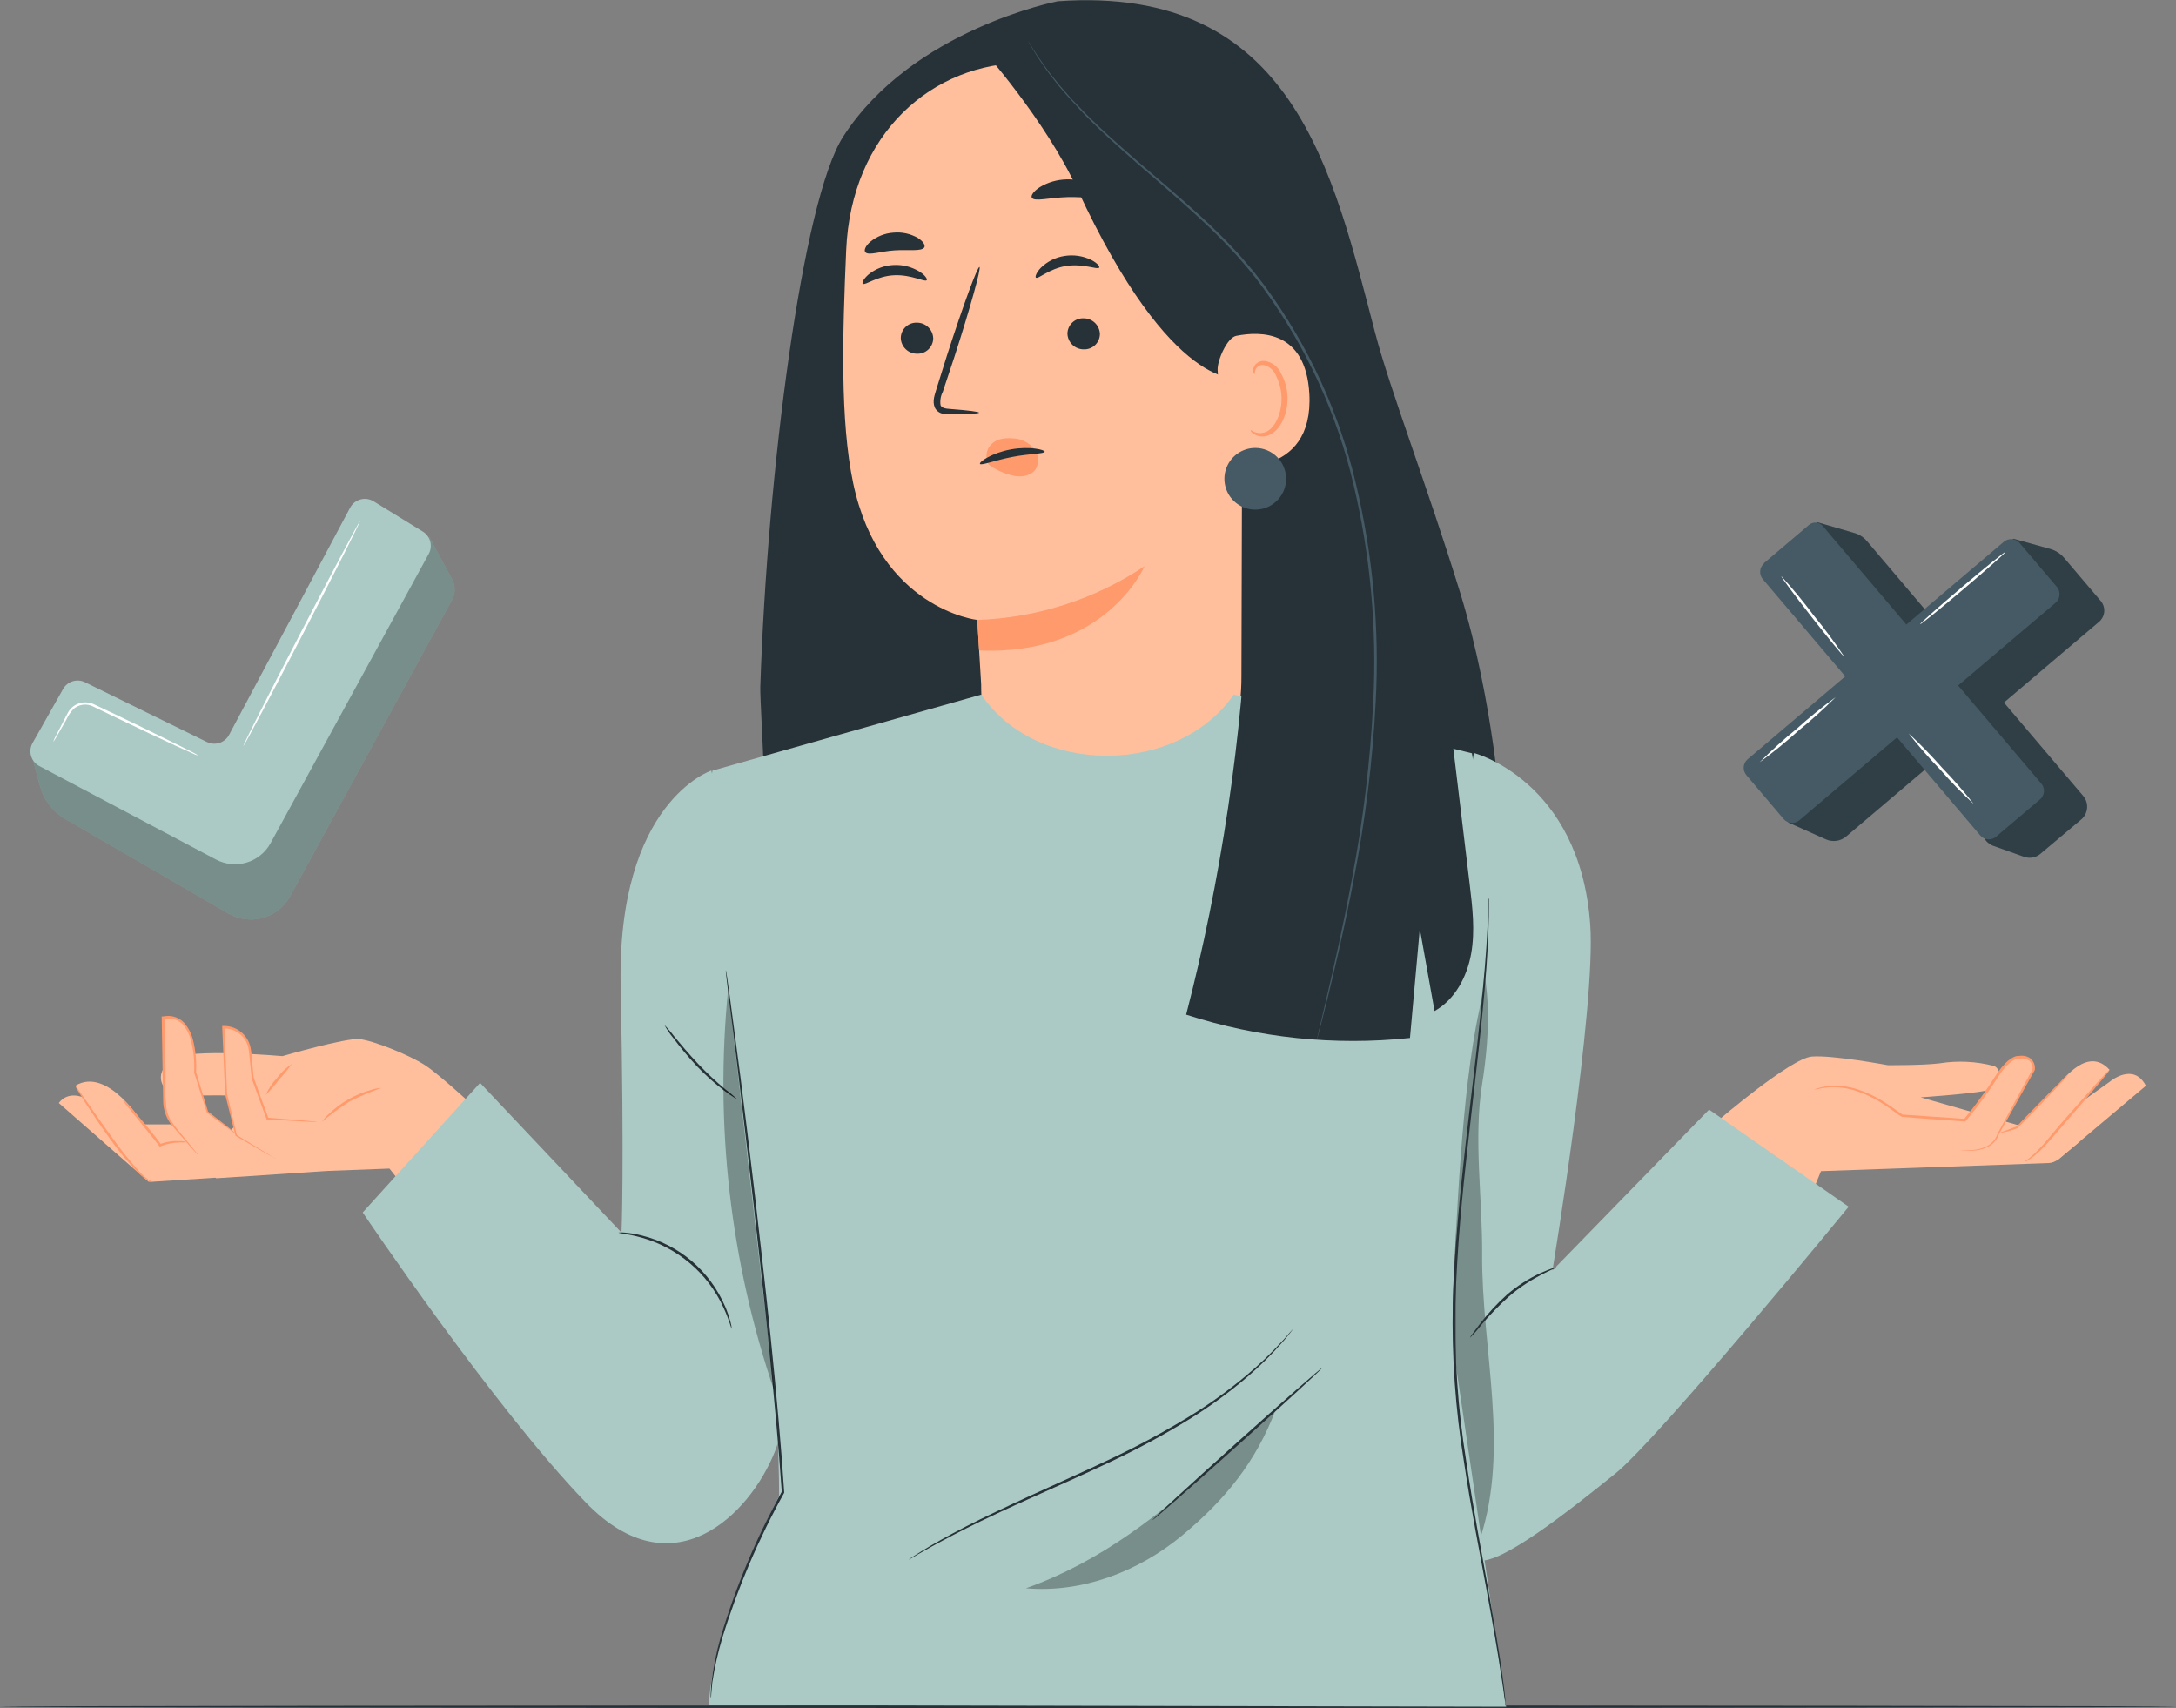 <?xml version="1.0" encoding="UTF-8"?> <svg xmlns="http://www.w3.org/2000/svg" width="8724" height="6847" viewBox="0 0 8724 6847" fill="none"><rect x="0" y="0" width="8724" height="6847" fill="#808080" stroke="none"/> <path d="M8724 6841.56C8724 6844.32 6771.48 6846.69 4362.2 6846.69C1952.91 6846.69 0 6844.32 0 6841.56C0 6838.8 1952.52 6836.43 4362.2 6836.43C6771.88 6836.43 8724 6838.6 8724 6841.56Z" fill="#263238"></path> <path d="M7320.36 3364.5L7168.69 3296.66L8071.78 2159.46L8219.11 2200.29C8241.12 2206.36 8260.78 2218.94 8275.51 2236.38L8422.25 2409.15C8432.36 2421.09 8437.34 2436.55 8436.08 2452.15C8434.82 2467.75 8427.44 2482.21 8415.54 2492.38L7401.81 3352.87C7390.73 3362.32 7377.19 3368.43 7362.77 3370.49C7348.35 3372.55 7333.64 3370.47 7320.36 3364.5Z" fill="#455A64"></path> <path d="M8344.54 3284.43L8180.45 3422.49C8171.48 3430.14 8160.63 3435.28 8149.02 3437.36C8137.41 3439.44 8125.45 3438.39 8114.38 3434.32L7990.92 3390.34C7975.54 3384.6 7962.77 3373.45 7955.02 3358.98L7283.28 2092.61L7434.75 2136.59C7454.27 2142.29 7471.7 2153.6 7484.84 2169.13L8351.64 3190.35C8363.14 3203.79 8368.84 3221.23 8367.51 3238.86C8366.18 3256.49 8357.92 3272.87 8344.54 3284.43Z" fill="#455A64"></path> <g opacity="0.3"> <path d="M7320.36 3364.5L7168.69 3296.66L8071.78 2159.46L8219.11 2200.29C8241.12 2206.36 8260.78 2218.94 8275.51 2236.38L8422.25 2409.15C8432.36 2421.09 8437.34 2436.55 8436.08 2452.15C8434.82 2467.75 8427.44 2482.21 8415.54 2492.38L7401.81 3352.87C7390.73 3362.32 7377.19 3368.43 7362.77 3370.49C7348.35 3372.55 7333.64 3370.47 7320.36 3364.5Z" fill="black"></path> <path d="M8344.54 3284.43L8180.45 3422.49C8171.48 3430.14 8160.63 3435.28 8149.02 3437.36C8137.41 3439.44 8125.45 3438.39 8114.38 3434.32L7990.92 3390.34C7975.54 3384.6 7962.78 3373.45 7955.03 3358.98L7283.28 2092.61L7434.75 2136.59C7454.28 2142.29 7471.7 2153.6 7484.84 2169.13L8351.64 3190.35C8363.14 3203.79 8368.85 3221.23 8367.52 3238.86C8366.19 3256.49 8357.92 3272.87 8344.54 3284.43Z" fill="black"></path> </g> <path d="M8246.45 2352.63L8097.4 2176.99C8081.26 2157.97 8052.75 2155.64 8033.74 2171.78L7006.7 3043.39C6987.68 3059.53 6985.35 3088.03 7001.49 3107.05L7150.54 3282.68C7166.68 3301.7 7195.18 3304.04 7214.2 3287.9L8241.24 2416.29C8260.26 2400.15 8262.59 2371.65 8246.45 2352.63Z" fill="#455A64"></path> <path d="M7072.03 2257.31L7252.48 2104.17C7260.45 2097.4 7270.79 2094.08 7281.22 2094.93C7291.64 2095.79 7301.3 2100.75 7308.07 2108.72L8184.02 3140.88C8191.77 3150.01 8195.58 3161.85 8194.6 3173.79C8193.62 3185.72 8187.94 3196.79 8178.81 3204.54L8002.72 3353.97C7993.59 3361.72 7981.75 3365.53 7969.82 3364.55C7957.88 3363.57 7946.82 3357.89 7939.07 3348.76L7067.46 2321.72C7059.71 2312.59 7055.9 2300.75 7056.88 2288.81C7057.85 2276.87 7063.53 2265.81 7072.67 2258.06L7072.03 2257.31Z" fill="#455A64"></path> <path d="M7359.8 2794.33C7312.35 2841.67 7262.52 2886.57 7210.5 2928.83C7160.7 2973.74 7108.63 3016.07 7054.5 3055.65C7101.96 3008.26 7151.79 2963.3 7203.8 2920.95C7253.61 2876.12 7305.68 2833.86 7359.8 2794.33Z" fill="white"></path> <path d="M8040.03 2212.72C8042 2214.88 7966.66 2281.55 7872.19 2361.62C7777.72 2441.69 7699.62 2504.61 7697.84 2502.44C7696.07 2500.27 7771.01 2433.8 7865.68 2353.73C7960.35 2273.66 8038.25 2210.55 8040.03 2212.72Z" fill="white"></path> <path d="M7393.53 2631.62C7391.36 2633.39 7333.18 2562.59 7263.56 2473.84C7193.94 2385.09 7139.31 2311.33 7141.47 2309.55C7187.52 2359.89 7230.97 2412.55 7271.64 2467.33C7315.09 2519.94 7355.77 2574.78 7393.53 2631.62Z" fill="white"></path> <path d="M7913.41 3223.29C7866.11 3179.74 7821.21 3133.65 7778.9 3085.23C7734 3039.14 7691.67 2990.61 7652.09 2939.88C7699.24 2983.59 7744.13 3029.67 7786.59 3077.94C7831.4 3124.12 7873.73 3172.64 7913.41 3223.29Z" fill="white"></path> <path d="M159.95 3150.12L128.592 3033.36L974.09 3201.79L1720.98 2151.58L1812.09 2321.19C1819.09 2334.09 1822.75 2348.53 1822.75 2363.2C1822.75 2377.87 1819.09 2392.31 1812.09 2405.21L1163.62 3592.3C1152.08 3613.39 1136.43 3631.95 1117.61 3646.91C1098.78 3661.86 1077.15 3672.9 1054 3679.36C1030.84 3685.83 1006.63 3687.6 982.776 3684.57C958.926 3681.54 935.923 3673.77 915.121 3661.72L260.732 3282.46C236.053 3268.11 214.448 3249.04 197.154 3226.33C179.86 3203.62 167.217 3177.73 159.95 3150.12Z" fill="#ABCAC5"></path> <g opacity="0.3"> <path d="M159.95 3150.12L128.592 3033.36L974.09 3201.79L1720.98 2151.58L1812.09 2321.19C1819.09 2334.09 1822.75 2348.53 1822.75 2363.2C1822.75 2377.87 1819.09 2392.31 1812.09 2405.21L1163.62 3592.3C1152.08 3613.39 1136.43 3631.95 1117.61 3646.91C1098.78 3661.86 1077.15 3672.9 1054 3679.36C1030.84 3685.83 1006.63 3687.6 982.776 3684.57C958.926 3681.54 935.923 3673.77 915.121 3661.72L260.732 3282.46C236.053 3268.11 214.448 3249.04 197.154 3226.33C179.86 3203.62 167.217 3177.73 159.95 3150.12Z" fill="black"></path> </g> <path d="M130.958 2977.75L252.842 2761.98C261.222 2747.09 274.986 2735.97 291.308 2730.91C307.63 2725.85 325.271 2727.23 340.607 2734.77L829.722 2974.39C845.367 2982.01 863.354 2983.26 879.903 2977.89C896.453 2972.52 910.277 2960.95 918.473 2945.6L1403.64 2035.21C1407.94 2027.14 1413.85 2020.02 1421.01 2014.31C1428.16 2008.6 1436.41 2004.42 1445.24 2002.02C1454.07 1999.62 1463.3 1999.05 1472.36 2000.35C1481.42 2001.65 1490.12 2004.79 1497.92 2009.58L1695.14 2130.87C1709.77 2139.85 1720.41 2154.1 1724.85 2170.68C1729.29 2187.27 1727.2 2204.92 1719 2220.01L1084.73 3379.89C1064.24 3417.4 1029.79 3445.33 988.852 3457.62C947.913 3469.91 903.779 3465.58 866.011 3445.56L157.781 3070.84C149.764 3066.63 142.682 3060.85 136.961 3053.83C131.24 3046.82 126.999 3038.72 124.493 3030.02C121.986 3021.32 121.267 3012.21 122.378 3003.22C123.489 2994.24 126.408 2985.57 130.958 2977.75Z" fill="#ABCAC5"></path> <path d="M796.39 3029.62C787.344 3026.95 778.563 3023.45 770.159 3019.17L700.539 2987.61C641.372 2960.39 561.299 2922.33 472.549 2879.73L407.662 2848.57L376.895 2833.77C367.823 2828.77 357.821 2825.69 347.509 2824.7C338.029 2823.88 328.48 2824.97 319.432 2827.92C310.384 2830.87 302.024 2835.61 294.85 2841.86C282.946 2854.17 273.27 2868.45 266.252 2884.07L228.188 2950.53C223.863 2958.87 218.78 2966.79 213.002 2974.2C216.057 2965.3 219.953 2956.72 224.638 2948.56L259.744 2880.52L271.577 2858.03C276.062 2849.51 282.002 2841.83 289.13 2835.35C297.166 2828.26 306.545 2822.87 316.709 2819.48C326.874 2816.09 337.617 2814.78 348.298 2815.63C359.821 2816.57 371.031 2819.86 381.234 2825.29L412.001 2839.89L476.69 2870.46C565.441 2913.06 645.711 2952.31 703.498 2981.1L772.526 3015.62C780.844 3019.63 788.824 3024.32 796.39 3029.62Z" fill="white"></path> <path d="M975.668 2990.37C973.104 2988.99 1075.86 2785.85 1205.24 2536.75C1334.62 2287.66 1441.91 2086.49 1443.88 2087.87C1445.85 2089.25 1343.69 2292.2 1214.31 2541.49C1084.93 2790.78 978.035 2991.55 975.668 2990.37Z" fill="white"></path> <path d="M1938.12 4470.53C1938.12 4470.53 1769.69 4312.76 1704.8 4270.35C1639.92 4227.95 1494.76 4170.56 1440.52 4165.23C1386.29 4159.91 1132.46 4233.47 1132.46 4233.47C1132.46 4233.47 757.735 4200.34 694.821 4244.12C631.906 4287.91 637.034 4333.27 663.462 4366.6C689.89 4399.93 791.066 4389.28 903.089 4391.05C1015.11 4392.83 1044.89 4403.28 1044.89 4403.28L882.183 4576.64L1305.03 4693.99L1561.42 4684.32L1654.12 4801.08L1938.12 4470.53Z" fill="#FFBF9D"></path> <path d="M654.191 4079.05L664.447 4452.19L682.394 4498.54L866.601 4723.18L1315.88 4693.4L957.916 4553.96L830.707 4457.32L781.401 4297.77C781.401 4297.77 796.39 4051.63 654.191 4079.05Z" fill="#FFBF9D"></path> <path d="M685.354 4507.22H575.303C575.303 4507.22 432.513 4272.32 301.951 4352.2L331.929 4398.55C331.929 4398.55 272.762 4371.92 235.684 4421.43L595.814 4736.98H612.381L995.982 4712.33L685.354 4507.22Z" fill="#FFBF9D"></path> <path d="M750.636 4578.61C740.346 4579.6 730.008 4579.99 719.672 4579.8C693.633 4580.05 667.875 4585.2 643.741 4594.98L640.191 4596.76L637.824 4593.4C626.582 4577.63 612.974 4560.86 598.379 4543.31C569.388 4507.22 542.96 4474.68 520.871 4447.46C509.567 4434.72 499.342 4421.07 490.301 4406.63C503.775 4417.34 516.012 4429.51 526.787 4442.92C547.89 4466.39 576.488 4499.33 606.86 4537C621.06 4554.75 634.471 4571.51 646.305 4588.28L640.191 4586.7C665.608 4576.59 692.978 4572.34 720.264 4574.27C730.574 4573.72 740.894 4575.19 750.636 4578.61Z" fill="#FF9A6C"></path> <path d="M1528.88 4361.47C1485.42 4376.24 1443.11 4394.17 1402.26 4415.11C1363.33 4439.45 1326.28 4466.68 1291.42 4496.57C1298.65 4484.99 1307.63 4474.61 1318.05 4465.8C1341.75 4442.84 1368.26 4422.96 1396.94 4406.63C1425.69 4390.28 1456.36 4377.56 1488.25 4368.77C1501.31 4364.13 1515.03 4361.66 1528.88 4361.47Z" fill="#FF9A6C"></path> <path d="M1169.93 4264.83C1154.4 4287.08 1137.19 4308.11 1118.46 4327.74C1102.36 4349.69 1084.55 4370.33 1065.21 4389.48C1076.29 4364.29 1091.63 4341.2 1110.57 4321.24C1126.98 4299.17 1147.06 4280.09 1169.93 4264.83Z" fill="#FF9A6C"></path> <path d="M794.815 4630.68C791.735 4628.12 788.896 4625.28 786.334 4622.2L763.062 4596.36L726.97 4554.95L704.486 4529.11C695.61 4519.59 687.436 4509.44 680.03 4498.74C663.382 4473.35 654.411 4443.7 654.194 4413.34C654.194 4381.59 652.814 4347.66 652.222 4311.97C651.038 4240.37 649.658 4161.68 648.277 4079.05V4074.51H652.419L664.45 4072.93C677.703 4071.36 691.139 4072.86 703.722 4077.31C716.305 4081.75 727.7 4089.03 737.028 4098.57C753.736 4117.23 765.887 4139.51 772.528 4163.65C784.096 4207.5 788.623 4252.9 785.94 4298.16V4296.58C804.281 4356.93 820.454 4410.97 834.259 4456.33L832.879 4454.56L925.377 4526.94L950.03 4546.66C952.986 4548.79 955.698 4551.24 958.116 4553.96C958.116 4553.96 954.763 4552.38 948.847 4548.24L923.207 4529.9L828.737 4460.08V4458.9C814.537 4413.73 797.576 4360.29 778.445 4299.74V4298.16C780.644 4253.98 775.919 4209.73 764.442 4167.01C758.61 4144.31 747.531 4123.3 732.097 4105.67C723.796 4097.22 713.66 4090.8 702.476 4086.9C691.292 4083 679.36 4081.73 667.605 4083.19L656.758 4084.57L660.9 4079.44C662.083 4162.08 663.069 4240.77 663.858 4312.36C664.647 4383.95 655.772 4450.42 688.117 4495.58C694.564 4505.83 701.68 4515.65 709.417 4524.97L731.309 4551.4C744.72 4567.57 756.356 4581.77 766.02 4593.8L787.715 4620.82C790.476 4623.8 792.86 4627.12 794.815 4630.68Z" fill="#FF9A6C"></path> <path d="M613.17 4737.18C606.169 4737.84 599.166 4735.95 593.448 4731.86C577.979 4722.49 563.791 4711.15 551.242 4698.13C510.202 4655.59 472.487 4609.96 438.43 4561.65C397.802 4505.25 363.682 4453.57 338.635 4415.51C326.604 4395.79 317.137 4380.8 310.826 4369.75C306.993 4364.39 304 4358.47 301.951 4352.2C306.636 4356.81 310.742 4361.98 314.179 4367.58L344.749 4411.37C370.585 4448.64 405.888 4499.92 446.516 4555.54C480.368 4603.64 516.982 4649.73 556.173 4693.59C567.996 4706.76 581.223 4718.6 595.617 4728.9C601.211 4732.17 607.085 4734.95 613.17 4737.18Z" fill="#FF9A6C"></path> <path d="M1268.55 4496.37L1070.34 4482.96L1011.17 4320.64L1000.32 4211.38C998.006 4185.52 986.095 4161.46 966.932 4143.94C947.77 4126.42 922.744 4116.71 896.779 4116.71H894.807L905.851 4384.35L946.677 4550.61L1107.81 4645.67H1305.03L1268.55 4496.37Z" fill="#FFBF9D"></path> <path d="M1268.55 4496.37L1070.34 4482.96L1011.17 4320.64L1000.32 4211.38C998.006 4185.52 986.095 4161.46 966.932 4143.94C947.77 4126.42 922.744 4116.71 896.779 4116.71H894.807L905.851 4384.35L946.677 4550.61L1107.81 4645.67" fill="#FFBF9D"></path> <path d="M1107.81 4645.67C1103.76 4644.12 1099.87 4642.2 1096.17 4639.95L1063.83 4622L945.492 4553.76H944.112V4552.38C932.081 4504.65 918.078 4448.25 902.497 4386.32V4385.33C898.947 4304.87 895.003 4213.95 890.861 4117.7V4112.57H895.989C897.764 4112.57 899.934 4112.57 901.906 4112.57C925.745 4113.42 948.645 4122.08 967.072 4137.23C985.5 4152.38 998.431 4173.17 1003.87 4196.39C1006.2 4207.11 1007.71 4217.99 1008.41 4228.94L1011.37 4260.49C1013.53 4280.21 1015.31 4301.51 1017.28 4321.04V4319.86C1038.98 4380.4 1058.5 4435.23 1076.45 4482.76L1073.1 4480.2L1218.06 4491.64L1257.5 4495.38C1262.09 4495.6 1266.65 4496.26 1271.11 4497.36C1266.52 4497.83 1261.89 4497.83 1257.3 4497.36L1217.86 4495.58L1072.9 4487.5H1068.36V4485.33C1050.81 4437.99 1030.69 4383.36 1009.2 4323.21V4322.02C1007.22 4302.3 1005.05 4282.58 1002.88 4261.48C1001.9 4251.02 1000.71 4240.57 999.729 4229.92C999.015 4219.45 997.565 4209.03 995.39 4198.76C990.43 4177.71 978.689 4158.88 961.976 4145.16C945.262 4131.44 924.502 4123.59 902.892 4122.83H894.806L899.736 4117.5C903.484 4213.55 907.231 4304.67 910.386 4385.14C925.375 4447.26 938.787 4503.47 949.831 4551.59L948.056 4549.23L1065.21 4620.23L1096.76 4639.95C1100.68 4641.37 1104.39 4643.29 1107.81 4645.67Z" fill="#FF9A6C"></path> <path d="M5514.18 1338.23C5344.37 690.74 5187.58 -62.064 4240.71 4.992C4240.71 4.992 3657.32 117.213 3380.42 547.752C3217.31 800.988 3076.1 1892.82 3048.1 2755.08C3046.91 2790.19 3061.51 3034.94 3060.52 3069.26L5566.45 3277.92H6018.68C6018.68 3277.92 5990.48 2820.56 5854.39 2376.81C5721.27 1945.48 5574.34 1566.61 5514.18 1338.23Z" fill="#263238"></path> <path d="M4114.88 251.719L4174.05 195.116L4814.04 453.085C4858.71 455.578 4900.83 474.723 4932.08 506.742C4963.33 538.761 4981.45 581.329 4982.86 626.05L4977.14 2711.49C4977.14 2852.9 4949.73 2975.38 4864.33 3088L4774.4 3206.33C4569.48 3476.92 4147.82 3454.63 3985.5 3156.63C3975.73 3139.65 3968.18 3121.49 3963.02 3102.59C3958.94 3087.27 3955.71 3071.73 3953.35 3056.04C3933.63 2888.21 3933.63 2742.66 3933.63 2742.66C3922.19 2558.45 3918.45 2482.91 3918.45 2484.69C3918.45 2486.46 3526.36 2439.52 3420.46 1936.41C3367.8 1686.13 3377.66 1341.78 3392.45 1002.94C3412.57 534.538 3737.99 251.128 4114.88 251.719Z" fill="#FFBF9D"></path> <path d="M4279.56 1338.03C4280.28 1354.98 4287.59 1370.98 4299.93 1382.62C4312.27 1394.26 4328.67 1400.62 4345.63 1400.35C4353.94 1400.61 4362.21 1399.21 4369.96 1396.22C4377.72 1393.23 4384.79 1388.71 4390.77 1382.94C4396.75 1377.16 4401.5 1370.25 4404.76 1362.6C4408.02 1354.95 4409.71 1346.73 4409.73 1338.42C4409.01 1321.49 4401.74 1305.5 4389.45 1293.83C4377.15 1282.16 4360.8 1275.73 4343.86 1275.9C4335.52 1275.64 4327.22 1277.05 4319.45 1280.05C4311.67 1283.05 4304.57 1287.58 4298.58 1293.38C4292.58 1299.17 4287.81 1306.1 4284.54 1313.77C4281.28 1321.44 4279.58 1329.69 4279.56 1338.03Z" fill="#263238"></path> <path d="M3611.37 1355.38C3611.98 1372.35 3619.23 1388.4 3631.54 1400.09C3643.86 1411.78 3660.26 1418.17 3677.24 1417.9C3685.55 1418.14 3693.82 1416.72 3701.57 1413.72C3709.33 1410.72 3716.4 1406.2 3722.39 1400.44C3728.38 1394.67 3733.15 1387.77 3736.44 1380.13C3739.73 1372.5 3741.46 1364.29 3741.53 1355.98C3740.87 1338.99 3733.58 1322.94 3721.23 1311.26C3708.89 1299.57 3692.46 1293.18 3675.46 1293.46C3667.16 1293.19 3658.88 1294.6 3651.13 1297.59C3643.38 1300.58 3636.3 1305.1 3630.33 1310.87C3624.35 1316.64 3619.59 1323.56 3616.34 1331.21C3613.08 1338.85 3611.39 1347.07 3611.37 1355.38Z" fill="#263238"></path> <path d="M3459.11 1137.45C3467.59 1145.54 3514.92 1106.49 3584.94 1103.33C3654.95 1100.18 3708.01 1132.32 3715.3 1123.05C3718.85 1119.11 3709.78 1103.33 3686.71 1088.93C3655.29 1069.52 3618.66 1060.23 3581.78 1062.31C3545.38 1063.93 3510.47 1077.21 3482.19 1100.18C3461.48 1118.12 3454.77 1133.9 3459.11 1137.45Z" fill="#263238"></path> <path d="M4153.34 1113C4162.61 1120.1 4206 1076.51 4275.22 1066.06C4344.45 1055.6 4400.66 1082.43 4406.77 1072.76C4409.93 1068.42 4399.47 1054.42 4374.82 1041.8C4341.64 1025.72 4304.33 1020.21 4267.93 1026.02C4231.83 1031.47 4198.4 1048.26 4172.47 1073.95C4153.93 1093.27 4149 1110.43 4153.34 1113Z" fill="#263238"></path> <path d="M3924.95 1654.18C3924.95 1650.23 3881.17 1644.91 3810.17 1639.39C3792.22 1638.4 3775.06 1635.84 3770.72 1623.81C3768.21 1605.4 3771.45 1586.66 3779.99 1570.16C3794.59 1525.98 3809.97 1479.83 3825.95 1432.1C3889.65 1234.88 3934.81 1072.76 3926.92 1070.2C3919.03 1067.63 3860.85 1225.81 3797.15 1423.23C3781.77 1471.94 3767.17 1518.29 3753.37 1562.67C3747.65 1583.38 3737.19 1607.04 3747.65 1633.27C3750.52 1639.44 3754.77 1644.87 3760.07 1649.15C3765.37 1653.42 3771.58 1656.42 3778.22 1657.93C3788.26 1660.09 3798.52 1661.02 3808.79 1660.69C3880.77 1660.1 3924.75 1658.32 3924.95 1654.18Z" fill="#263238"></path> <path d="M3918.05 2485.08C4157.21 2476.84 4389.38 2402.27 4588.61 2269.71C4588.61 2269.71 4435.57 2629.45 3925.55 2607.56L3918.05 2485.08Z" fill="#FF9A6C"></path> <path d="M4143.67 1796.57C4133.44 1784.82 4120.93 1775.26 4106.89 1768.48C4092.86 1761.7 4077.59 1757.84 4062.02 1757.13C4018.04 1754.57 3987.08 1760.09 3963.41 1794.8C3958.8 1803.37 3955.98 1812.8 3955.13 1822.49C3954.29 1832.19 3955.42 1841.96 3958.48 1851.2C3963.61 1859.29 3959.86 1859.49 3967.75 1865.21C3996.36 1885.25 4028.68 1899.4 4062.81 1906.82C4096.74 1914.51 4135.79 1906.82 4153.34 1879.01C4160.27 1865.91 4163.05 1851.01 4161.33 1836.29C4159.6 1821.57 4153.45 1807.72 4143.67 1796.57Z" fill="#FF9A6C"></path> <path d="M4136.57 792.113C4145.65 809.863 4205.8 792.113 4279.96 790.141C4354.11 788.169 4415.84 801.974 4422.94 783.632C4426.1 774.955 4413.08 758.782 4386.65 744.188C4352.55 726.435 4314.44 717.806 4276.01 719.14C4238.04 719.915 4200.95 730.735 4168.52 750.499C4143.67 766.671 4132.63 783.435 4136.57 792.113Z" fill="#263238"></path> <path d="M3469.17 1010.83C3482.19 1026.02 3529.72 1007.09 3587.5 1003.54C3645.29 999.987 3694.99 1008.66 3705.84 991.506C3710.38 983.223 3701.89 967.642 3679.61 953.639C3650.02 936.705 3615.92 929.334 3581.98 932.537C3547.94 934.75 3515.46 947.58 3489.09 969.22C3469.17 986.576 3463.25 1003.34 3469.17 1010.83Z" fill="#263238"></path> <path d="M4970.04 1516.12C4970.04 1516.12 4700.64 1581.21 4319.2 757.796C4189.04 477.541 3936.39 195.116 3936.39 195.116L4173.06 160.996C4173.06 160.996 4880.11 360.192 4891.94 369.067C4903.78 377.942 5070.43 734.721 5070.43 734.721L4970.04 1516.12Z" fill="#263238"></path> <path d="M4881.69 1483.19C4879.91 1445.32 4919.16 1354 4956.04 1346.31C5054.65 1326.59 5234.91 1324.81 5249.31 1577.85C5269.03 1923.59 4917.78 1871.91 4916.6 1862.05C4915.41 1852.19 4888 1613.55 4881.69 1483.19Z" fill="#FFBF9D"></path> <path d="M5014.81 1724.39C5016.19 1723.21 5020.93 1728.33 5031.38 1732.48C5046.1 1737.76 5062.29 1737.12 5076.54 1730.7C5112.24 1715.32 5139.66 1655.56 5137.88 1592.64C5136.99 1562.93 5129.58 1533.78 5116.19 1507.25C5112.33 1496.64 5105.95 1487.13 5097.6 1479.54C5089.25 1471.95 5079.18 1466.5 5068.26 1463.66C5061.22 1462.21 5053.89 1463.27 5047.55 1466.65C5041.21 1470.04 5036.26 1475.54 5033.55 1482.2C5029.41 1492.06 5032.17 1498.96 5030.2 1499.55C5028.22 1500.15 5022.5 1494.23 5024.48 1479.83C5025.9 1471.13 5030.29 1463.19 5036.9 1457.35C5041.38 1453.49 5046.58 1450.56 5052.2 1448.74C5057.82 1446.91 5063.75 1446.21 5069.64 1446.7C5084.01 1448.66 5097.63 1454.28 5109.2 1463.01C5120.77 1471.75 5129.9 1483.32 5135.71 1496.6C5152.04 1525.76 5161.04 1558.45 5161.94 1591.86C5163.72 1661.67 5131.77 1728.93 5083.05 1746.08C5073.93 1749.31 5064.2 1750.45 5054.57 1749.43C5044.95 1748.4 5035.68 1745.24 5027.43 1740.17C5015.8 1733.46 5012.84 1725.77 5014.81 1724.39Z" fill="#FF9A6C"></path> <path d="M4188.25 1810.58C4187.26 1819.45 4128.09 1818.07 4058.08 1831.68C3988.06 1845.29 3933.23 1867.18 3928.9 1859.49C3924.56 1851.8 3976.43 1815.51 4052.36 1801.5C4128.29 1787.5 4189.82 1803.28 4188.25 1810.58Z" fill="#263238"></path> <path d="M6890.21 4489.86C6890.21 4489.86 7179.74 4241.95 7263.76 4235.25C7347.77 4228.54 7568.27 4269.76 7568.27 4269.76C7568.27 4269.76 7707.71 4270.94 7776.93 4262.27C7849.21 4250.78 7923.08 4254.41 7993.88 4272.92C8014.78 4279.23 8041.02 4331.1 7979.48 4366.6C7953.45 4381.59 7700.21 4398.75 7700.21 4398.75L8333.7 4579.6L8251.45 4647.44C8240.34 4656.66 8226.45 4661.88 8212.01 4662.24L7300.64 4694.58L7258.83 4796.55L6890.21 4489.86Z" fill="#FFBF9D"></path> <path d="M7581.68 4490.06H7877.52C7877.52 4490.06 7981.26 4352 8018.73 4295.01C8051.67 4244.71 8091.11 4229.92 8125.62 4241.76C8134.63 4245.04 8142.13 4251.49 8146.73 4259.9C8150.02 4265.95 8151.75 4272.73 8151.75 4279.62C8151.75 4286.51 8150.02 4293.29 8146.73 4299.34L8016.56 4542.13L8084.8 4519.25C8084.8 4519.25 8221.28 4385.53 8247.9 4354.57C8274.53 4323.6 8371.56 4193.44 8457.55 4288.3L8339.22 4420.83L8457.55 4336.82C8457.55 4336.82 8552.61 4255.17 8603.3 4352.4L8248.3 4651.39" fill="#FFBF9D"></path> <path d="M7273.62 4367.19C7277.39 4365.35 7281.36 4363.97 7285.45 4363.05C7296.92 4359.19 7308.75 4356.48 7320.75 4354.96C7365.47 4348.98 7410.96 4353.71 7453.49 4368.77C7483.2 4379.03 7511.81 4392.24 7538.88 4408.21C7553.48 4416.89 7568.27 4426.36 7583.26 4436.81L7605.74 4452.78C7612.84 4457.91 7621.72 4464.62 7627.44 4467.77C7702.38 4473.49 7788.17 4478.62 7877.91 4484.93L7873.57 4486.71C7901.38 4453.77 7928.6 4417.88 7955.03 4380.6C7965.48 4366.01 7974.75 4351.21 7984.81 4336.62C7994.86 4322.03 8003.35 4306.84 8014 4293.03C8024.15 4278.71 8035.79 4265.48 8048.71 4253.59C8055.29 4247.86 8062.5 4242.9 8070.2 4238.8C8078.45 4234.05 8087.94 4231.92 8097.42 4232.68H8095.65C8103.79 4231.31 8112.13 4231.6 8120.16 4233.53C8128.2 4235.47 8135.76 4239 8142.39 4243.92C8148.28 4249.54 8152.76 4256.47 8155.47 4264.15C8158.18 4271.82 8159.04 4280.03 8157.97 4288.1V4289.09C8101.56 4390.07 8052.45 4478.03 8014.59 4545.48C8010.45 4557.95 8003.62 4569.36 7994.59 4578.9C7985.56 4588.44 7974.55 4595.89 7962.32 4600.7C7944.67 4608.04 7925.82 4612.05 7906.71 4612.54C7894.95 4613.19 7883.16 4613.19 7871.4 4612.54C7867.29 4612.65 7863.19 4612.26 7859.17 4611.35H7871.4C7879.29 4611.35 7891.12 4611.35 7906.51 4609.97C7925.06 4608.86 7943.28 4604.52 7960.35 4597.15C7971.61 4592.37 7981.71 4585.23 7989.98 4576.22C7998.25 4567.2 8004.49 4556.52 8008.28 4544.89L8148.7 4285.93V4287.71C8149.53 4281.2 8148.84 4274.59 8146.68 4268.4C8144.53 4262.2 8140.96 4256.6 8136.27 4252.01C8124.78 4244.05 8110.61 4240.93 8096.83 4243.33H8095.25C8088.31 4243.23 8081.48 4245.07 8075.53 4248.66C8068.36 4252.26 8061.72 4256.84 8055.81 4262.27C8043.34 4273.34 8032.16 4285.77 8022.48 4299.34C8002.75 4326.96 7985 4358.51 7963.31 4386.91C7936.68 4424.58 7909.27 4460.28 7881.07 4493.61L7879.49 4495.58H7876.92C7786.6 4488.88 7702.58 4483.75 7625.27 4476.85C7616.44 4472.18 7608.11 4466.63 7600.42 4460.28L7578.13 4444.3C7563.54 4433.85 7548.94 4424.58 7534.74 4415.71C7508.25 4399.8 7480.24 4386.58 7451.12 4376.26C7409.57 4360.86 7365.04 4355.19 7320.95 4359.7C7309.11 4360.91 7297.37 4363.02 7285.84 4366.01C7281.8 4366.68 7277.72 4367.08 7273.62 4367.19Z" fill="#FF9A6C"></path> <path d="M8458.14 4288.3C8455.12 4294.21 8451.27 4299.65 8446.71 4304.47C8438.62 4314.53 8426.98 4328.93 8412.19 4346.28C8383 4381.39 8341.98 4429.32 8296.03 4481.78C8250.07 4534.24 8210.63 4583.94 8176.51 4615.1C8163.41 4627.73 8149.15 4639.09 8133.91 4649.02C8128.51 4653.02 8122.32 4655.84 8115.76 4657.31C8120.82 4653.07 8126.16 4649.18 8131.74 4645.67C8145.72 4634.65 8158.9 4622.65 8171.18 4609.77C8203.33 4577.82 8240.8 4527.14 8287.74 4475.27C8334.68 4423.4 8375.7 4375.47 8406.08 4341.55L8442.76 4302.11C8447.26 4296.85 8452.43 4292.21 8458.14 4288.3Z" fill="#FF9A6C"></path> <path d="M8295.83 4302.11C8285.37 4317.39 8273.34 4331.53 8259.94 4344.31C8236.86 4369.56 8204.32 4403.48 8168.03 4441.35C8138.25 4472.11 8110.44 4500.51 8089.14 4522.01C8065.64 4531.52 8041.07 4538.14 8015.97 4541.73C8022.29 4538.57 8028.89 4535.99 8035.69 4534.04L8087.36 4514.32L8085.79 4515.31C8107.09 4492.43 8134.3 4463.83 8164.68 4433.26C8200.96 4395.79 8234.3 4362.26 8258.75 4338.4C8270.07 4325.28 8282.48 4313.14 8295.83 4302.11Z" fill="#FF9A6C"></path> <path d="M5908.63 3018.18C5908.63 3018.18 6333.85 3127.83 6375.46 3705.7C6399.32 4035.06 6223.99 5092.78 6223.99 5092.78L6851.95 4447.85L7411.67 4837.17C7411.67 4837.17 6649.8 5767.48 6474.66 5908.1C6299.53 6048.72 6018.68 6273.16 5927.96 6254.82C5837.24 6236.48 5836.84 5816.79 5836.84 5816.79V3499.4L5908.63 3018.18Z" fill="#ABCAC5"></path> <path d="M2851.66 3088.98C2851.66 3088.98 2473.39 3213.43 2488.37 3953.02C2503.36 4692.61 2491.73 4940.91 2491.73 4940.91L1924.71 4340.76L1454.13 4860.25C1454.13 4860.25 1981.11 5643.23 2349.73 6023.87C2697.23 6382.23 3006.09 6071.01 3106.47 5818.95C3187.73 5614.83 3253.21 4838.55 3253.21 4838.55L2851.66 3088.98Z" fill="#ABCAC5"></path> <g opacity="0.3"> <path d="M5941.57 4349.44C5975.88 4132.49 5984.96 3897.6 5886.15 3698.6C5643.76 4297.77 5654.61 4985.88 5741.39 5620.74L5933.48 6170.01C6054.58 5801.99 5939.6 5409.91 5942.16 5026.11C5943.74 4807.39 5907.45 4565.79 5941.57 4349.44Z" fill="black"></path> </g> <path d="M2772.97 3559.56C2772.97 3559.56 3025.81 5260.42 3074.72 5409.32C3123.63 5558.22 3123.63 5997.24 3123.63 5997.24C3123.63 5997.24 2858.37 6491.49 2842 6834.85L6038.4 6841.56L5830.73 5430.03C5824.12 5340.91 5822.54 5251.49 5825.99 5162.2C5839.41 4913.5 5858.54 4380.4 5929.93 4052.62C6012.76 3671.58 5901.14 3019.56 5901.14 3019.56L4946.38 2784.27C4720.36 3109.1 4157.48 3113.44 3934.22 2784.27L2856.59 3088.98L2772.97 3559.56Z" fill="#ABCAC5"></path> <path d="M5893.45 5362.58C5895.76 5357.04 5898.95 5351.91 5902.91 5347.39C5909.62 5338.12 5919.68 5324.71 5932.3 5307.95C5965.1 5265.19 6001.81 5225.57 6041.95 5189.61C6082.8 5154.49 6128.34 5125.22 6177.25 5102.64C6196.97 5094.35 6211.57 5088.04 6222.41 5084.49C6227.96 5082.1 6233.79 5080.44 6239.77 5079.56C6241.94 5083.7 6142.93 5115.46 6048.66 5197.9C6009.16 5233.46 5972.13 5271.68 5937.82 5312.29C5924.25 5330.09 5909.42 5346.89 5893.45 5362.58Z" fill="#263238"></path> <path d="M2933.51 5326.49C2931.54 5326.49 2924.24 5291.97 2899.98 5240.1C2868.72 5172.36 2823.05 5112.26 2766.16 5064C2709.27 5015.73 2642.54 4980.45 2570.62 4960.64C2515.39 4945.25 2479.5 4943.67 2479.89 4940.91C2488.21 4939.88 2496.62 4939.88 2504.94 4940.91C2527.7 4942.88 2550.26 4946.71 2572.39 4952.35C2646.25 4970.54 2714.9 5005.58 2772.97 5054.71C2830.74 5104.1 2876.47 5166.02 2906.69 5235.76C2915.79 5256.71 2923.24 5278.34 2928.97 5300.45C2931.63 5308.89 2933.16 5317.65 2933.51 5326.49Z" fill="#263238"></path> <path d="M2954.02 4404.86C2948.75 4403.06 2943.82 4400.4 2939.43 4396.97C2930.55 4391.45 2917.93 4382.77 2902.74 4371.33C2863.46 4341.55 2826.72 4308.57 2792.89 4272.72C2759.26 4236.89 2727.72 4199.16 2698.42 4159.71C2685.33 4143.99 2673.84 4127.01 2664.1 4109.02C2678.33 4123.45 2691.51 4138.87 2703.55 4155.17C2727.61 4184.17 2760.74 4224 2799.99 4265.62C2833.58 4301.07 2869.28 4334.46 2906.88 4365.61C2923.31 4377.81 2939.05 4390.91 2954.02 4404.86Z" fill="#263238"></path> <path d="M5185.21 5325.5C5185.21 5325.5 5185.21 5326.88 5182.65 5329.44L5174.37 5340.29C5166.48 5349.56 5156.03 5364.15 5140.64 5381.12C5097.94 5429.91 5051.8 5475.58 5002.59 5517.79C4929.24 5580.71 4851.1 5637.82 4768.87 5688.59C4668.49 5750.3 4564.79 5806.47 4458.25 5856.82C4345.04 5910.66 4235.78 5958.59 4136.77 6003.16C4037.77 6047.73 3949.21 6088.56 3876.04 6125.44C3802.87 6162.32 3744.49 6193.88 3704.65 6216.75C3684.93 6227.8 3669.55 6236.48 3659.1 6243.18L3647.07 6249.89C3644.3 6251.27 3642.92 6252.06 3642.73 6251.86C3643.81 6250.74 3645.08 6249.8 3646.47 6249.1L3657.91 6241.41C3668.17 6234.9 3682.96 6225.04 3702.68 6213.2C3742.13 6189.34 3799.72 6156.4 3872.69 6118.93C3945.66 6081.46 4034.22 6040.04 4133.03 5994.48C4231.83 5948.92 4340.9 5901.39 4453.71 5847.55C4559.96 5797.3 4663.51 5741.55 4763.94 5680.5C4845.86 5630.61 4923.92 5574.64 4997.46 5513.06C5047.1 5471.56 5093.94 5426.82 5137.68 5379.14C5153.46 5362.77 5164.51 5348.57 5172.59 5339.7L5181.86 5329.64L5185.21 5325.5Z" fill="#263238"></path> <path d="M2849.29 6808.23V6804.09C2849.29 6800.73 2849.29 6796.79 2849.29 6791.66C2849.29 6780.22 2851.07 6764.25 2852.25 6743.54C2859.85 6683.56 2871.92 6624.23 2888.35 6566.04C2948.95 6362.14 3031.48 6165.41 3134.48 5979.3V5981.86C3121.66 5796.86 3102.53 5590.17 3080.44 5372.83C3038.24 4962.21 2994.06 4591.43 2962.11 4322.81C2945.93 4189.1 2932.72 4080.62 2922.66 4005.09C2918.32 3968.01 2914.97 3938.82 2912.41 3918.5L2910.04 3896.02C2909.78 3893.46 2909.78 3890.89 2910.04 3888.33C2910.84 3890.76 2911.37 3893.27 2911.62 3895.82C2912.41 3901.35 2913.59 3908.84 2915.17 3918.31C2917.93 3938.03 2922.07 3967.42 2927.2 4004.49C2937.26 4080.03 2951.46 4188.31 2969.21 4322.02C3003.33 4590.25 3048.1 4961.03 3090.89 5371.65C3112.98 5588.6 3131.92 5796.08 3143.95 5981.27V5982.65V5983.83C3040.87 6169.2 2957.51 6364.86 2895.25 6567.62C2878.03 6625.47 2864.85 6684.45 2855.8 6744.13C2854.03 6763.85 2852.45 6780.62 2851.46 6791.86C2851.46 6796.99 2851.46 6801.13 2850.08 6804.28C2850.01 6805.63 2849.75 6806.96 2849.29 6808.23Z" fill="#263238"></path> <path d="M5969.18 3599.2C5969.47 3602.02 5969.47 3604.86 5969.18 3607.68C5969.18 3613.79 5969.18 3621.88 5969.18 3632.53C5969.18 3654.23 5969.18 3686.37 5967.4 3727.59C5965.23 3810.23 5956.75 3929.55 5941.96 4076.68C5927.17 4223.81 5906.26 4398.35 5884.57 4592.42C5862.87 4786.49 5841.57 5000.08 5834.87 5225.31C5830.18 5436.9 5844.77 5648.47 5878.46 5857.41C5906.86 6050.69 5940.38 6223.26 5966.22 6368.81C5992.06 6514.37 6012.17 6632.11 6023.22 6713.96C6029.13 6754.98 6032.49 6786.93 6034.85 6808.43C6034.85 6818.88 6036.63 6828.15 6037.22 6833.08C6037.48 6835.9 6037.48 6838.74 6037.22 6841.56C6036.4 6838.86 6035.87 6836.09 6035.64 6833.28C6035.64 6827.16 6033.67 6819.08 6032.09 6808.82C6029.13 6787.13 6025.19 6755.37 6018.48 6714.55C6006.45 6632.9 5985.94 6515.15 5959.32 6370C5932.69 6224.84 5898.18 6052.27 5869.19 5858.79C5834.92 5649.32 5820 5437.13 5824.61 5224.92C5831.52 4999.29 5853.41 4785.5 5875.3 4591.43C5897.19 4397.37 5919.68 4222.82 5934.47 4075.89C5949.26 3928.96 5959.51 3810.03 5963.06 3727.4C5965.63 3686.18 5965.83 3654.23 5966.61 3632.53C5966.61 3621.88 5966.61 3613.79 5966.61 3607.68C5967.21 3604.78 5968.06 3601.94 5969.18 3599.2Z" fill="#263238"></path> <g opacity="0.3"> <path d="M2919.31 3963.67C2864.79 4508.36 2927.95 5058.41 3104.5 5576.57L2919.31 3963.67Z" fill="black"></path> </g> <g opacity="0.3"> <path d="M4896.48 5848.14C4654.29 6070.61 4411.31 6260.73 4113.3 6366.64C4337.94 6386.37 4564.55 6299.78 4738.11 6156.01C4911.66 6012.23 5035.32 5860.17 5114.8 5649.93L4896.48 5848.14Z" fill="black"></path> </g> <path d="M4620.56 6093.1C4618.59 6091.12 4769.27 5952.87 4957.03 5784.44C5144.78 5616.01 5298.62 5481.31 5300.39 5483.48C5302.17 5485.65 5151.69 5623.7 4963.93 5792.13C4776.17 5960.56 4622.53 6095.26 4620.56 6093.1Z" fill="#263238"></path> <path d="M5156.22 1919.25C5156.22 1943.71 5148.96 1967.63 5135.37 1987.97C5121.77 2008.31 5102.45 2024.16 5079.84 2033.51C5057.23 2042.87 5032.36 2045.3 5008.36 2040.52C4984.37 2035.73 4962.34 2023.93 4945.05 2006.62C4927.77 1989.3 4916 1967.25 4911.25 1943.25C4906.51 1919.25 4908.98 1894.38 4918.37 1871.79C4927.76 1849.2 4943.64 1829.9 4964 1816.33C4984.37 1802.77 5008.29 1795.55 5032.76 1795.59C5048.99 1795.59 5065.06 1798.79 5080.05 1805C5095.04 1811.22 5108.66 1820.33 5120.13 1831.82C5131.6 1843.3 5140.69 1856.94 5146.88 1871.94C5153.07 1886.94 5156.25 1903.02 5156.22 1919.25Z" fill="#455A64"></path> <path d="M5892.06 3543.19C5855.64 3240.78 5819.22 2938.37 5782.8 2635.96L5000.81 2399.29C4985.62 2938.89 4891.15 3544.77 4755.46 4067.21C5044.74 4160.85 5350.46 4192.7 5652.83 4160.7C5665.98 4014.75 5679.13 3868.8 5692.28 3722.86C5711.74 3832.91 5731.46 3942.9 5751.44 4052.81C5833.49 4006.86 5881.81 3914.76 5898.18 3822.65C5914.55 3730.55 5903.31 3637.46 5892.06 3543.19Z" fill="#263238"></path> <path d="M5280.08 4164.84C5280.08 4164.84 5280.08 4161.09 5282.45 4153.6C5284.81 4146.1 5286.78 4133.87 5290.14 4120.27C5297.04 4090.68 5307.1 4047.69 5320.12 3992.66C5345.75 3881.62 5383.62 3721.28 5420.5 3521.1C5465.5 3286.72 5493.97 3049.47 5505.7 2811.09C5520.73 2519.55 5494.17 2227.36 5426.81 1943.31C5360.15 1658.64 5236.8 1390.34 5064.12 1154.41C5044.4 1127.79 5024.67 1100.77 5002.59 1075.52C4980.5 1050.28 4960.97 1025.63 4938.68 1002.95L4906.14 968.431L4873.01 935.495C4851.31 913.406 4828.83 893.092 4807.14 872.58C4719.37 791.324 4633.58 719.929 4556.86 652.873C4480.14 585.817 4411.7 524.086 4354.9 466.299C4340.5 451.902 4327.49 437.307 4315.46 423.896C4303.43 410.485 4290.21 396.876 4279.17 384.451C4268.12 372.026 4256.88 358.812 4246.63 346.782L4218.82 311.281C4200.67 289.192 4187.06 267.892 4174.24 249.945C4161.43 231.997 4151.96 216.219 4144.27 203.203L4126.91 174.014C4122.97 167.308 4121.19 163.758 4121.19 163.758C4121.19 163.758 4123.56 166.914 4127.9 173.422L4146.04 202.217C4153.93 214.839 4163.79 230.617 4176.81 248.17C4189.83 265.723 4203.63 287.614 4221.97 308.915L4249.98 344.02L4282.72 381.296C4293.96 394.51 4306.19 407.724 4319.4 420.74C4332.62 433.757 4345.43 448.746 4360.03 462.749C4416.83 520.141 4485.66 581.084 4562.58 647.942C4639.5 714.801 4725.49 785.999 4813.84 866.861C4835.54 886.583 4858.41 907.884 4880.11 929.775L4913.44 962.712L4946.18 997.423C4968.66 1020.1 4988.98 1045.55 5010.47 1070.2C5031.97 1094.85 5052.09 1121.67 5072.8 1149.09C5246.21 1385.97 5369.98 1655.44 5436.67 1941.34C5504.42 2226.39 5530.99 2519.69 5515.56 2812.28C5503.35 3050.73 5474.08 3288.01 5428 3522.28C5390.13 3722.66 5351.28 3882.81 5324.45 3993.65C5310.85 4048.87 5300 4092.26 5292.5 4120.86C5288.76 4135.06 5285.8 4145.9 5283.83 4153.79C5281.85 4161.68 5280.08 4164.84 5280.08 4164.84Z" fill="#455A64"></path> </svg> 